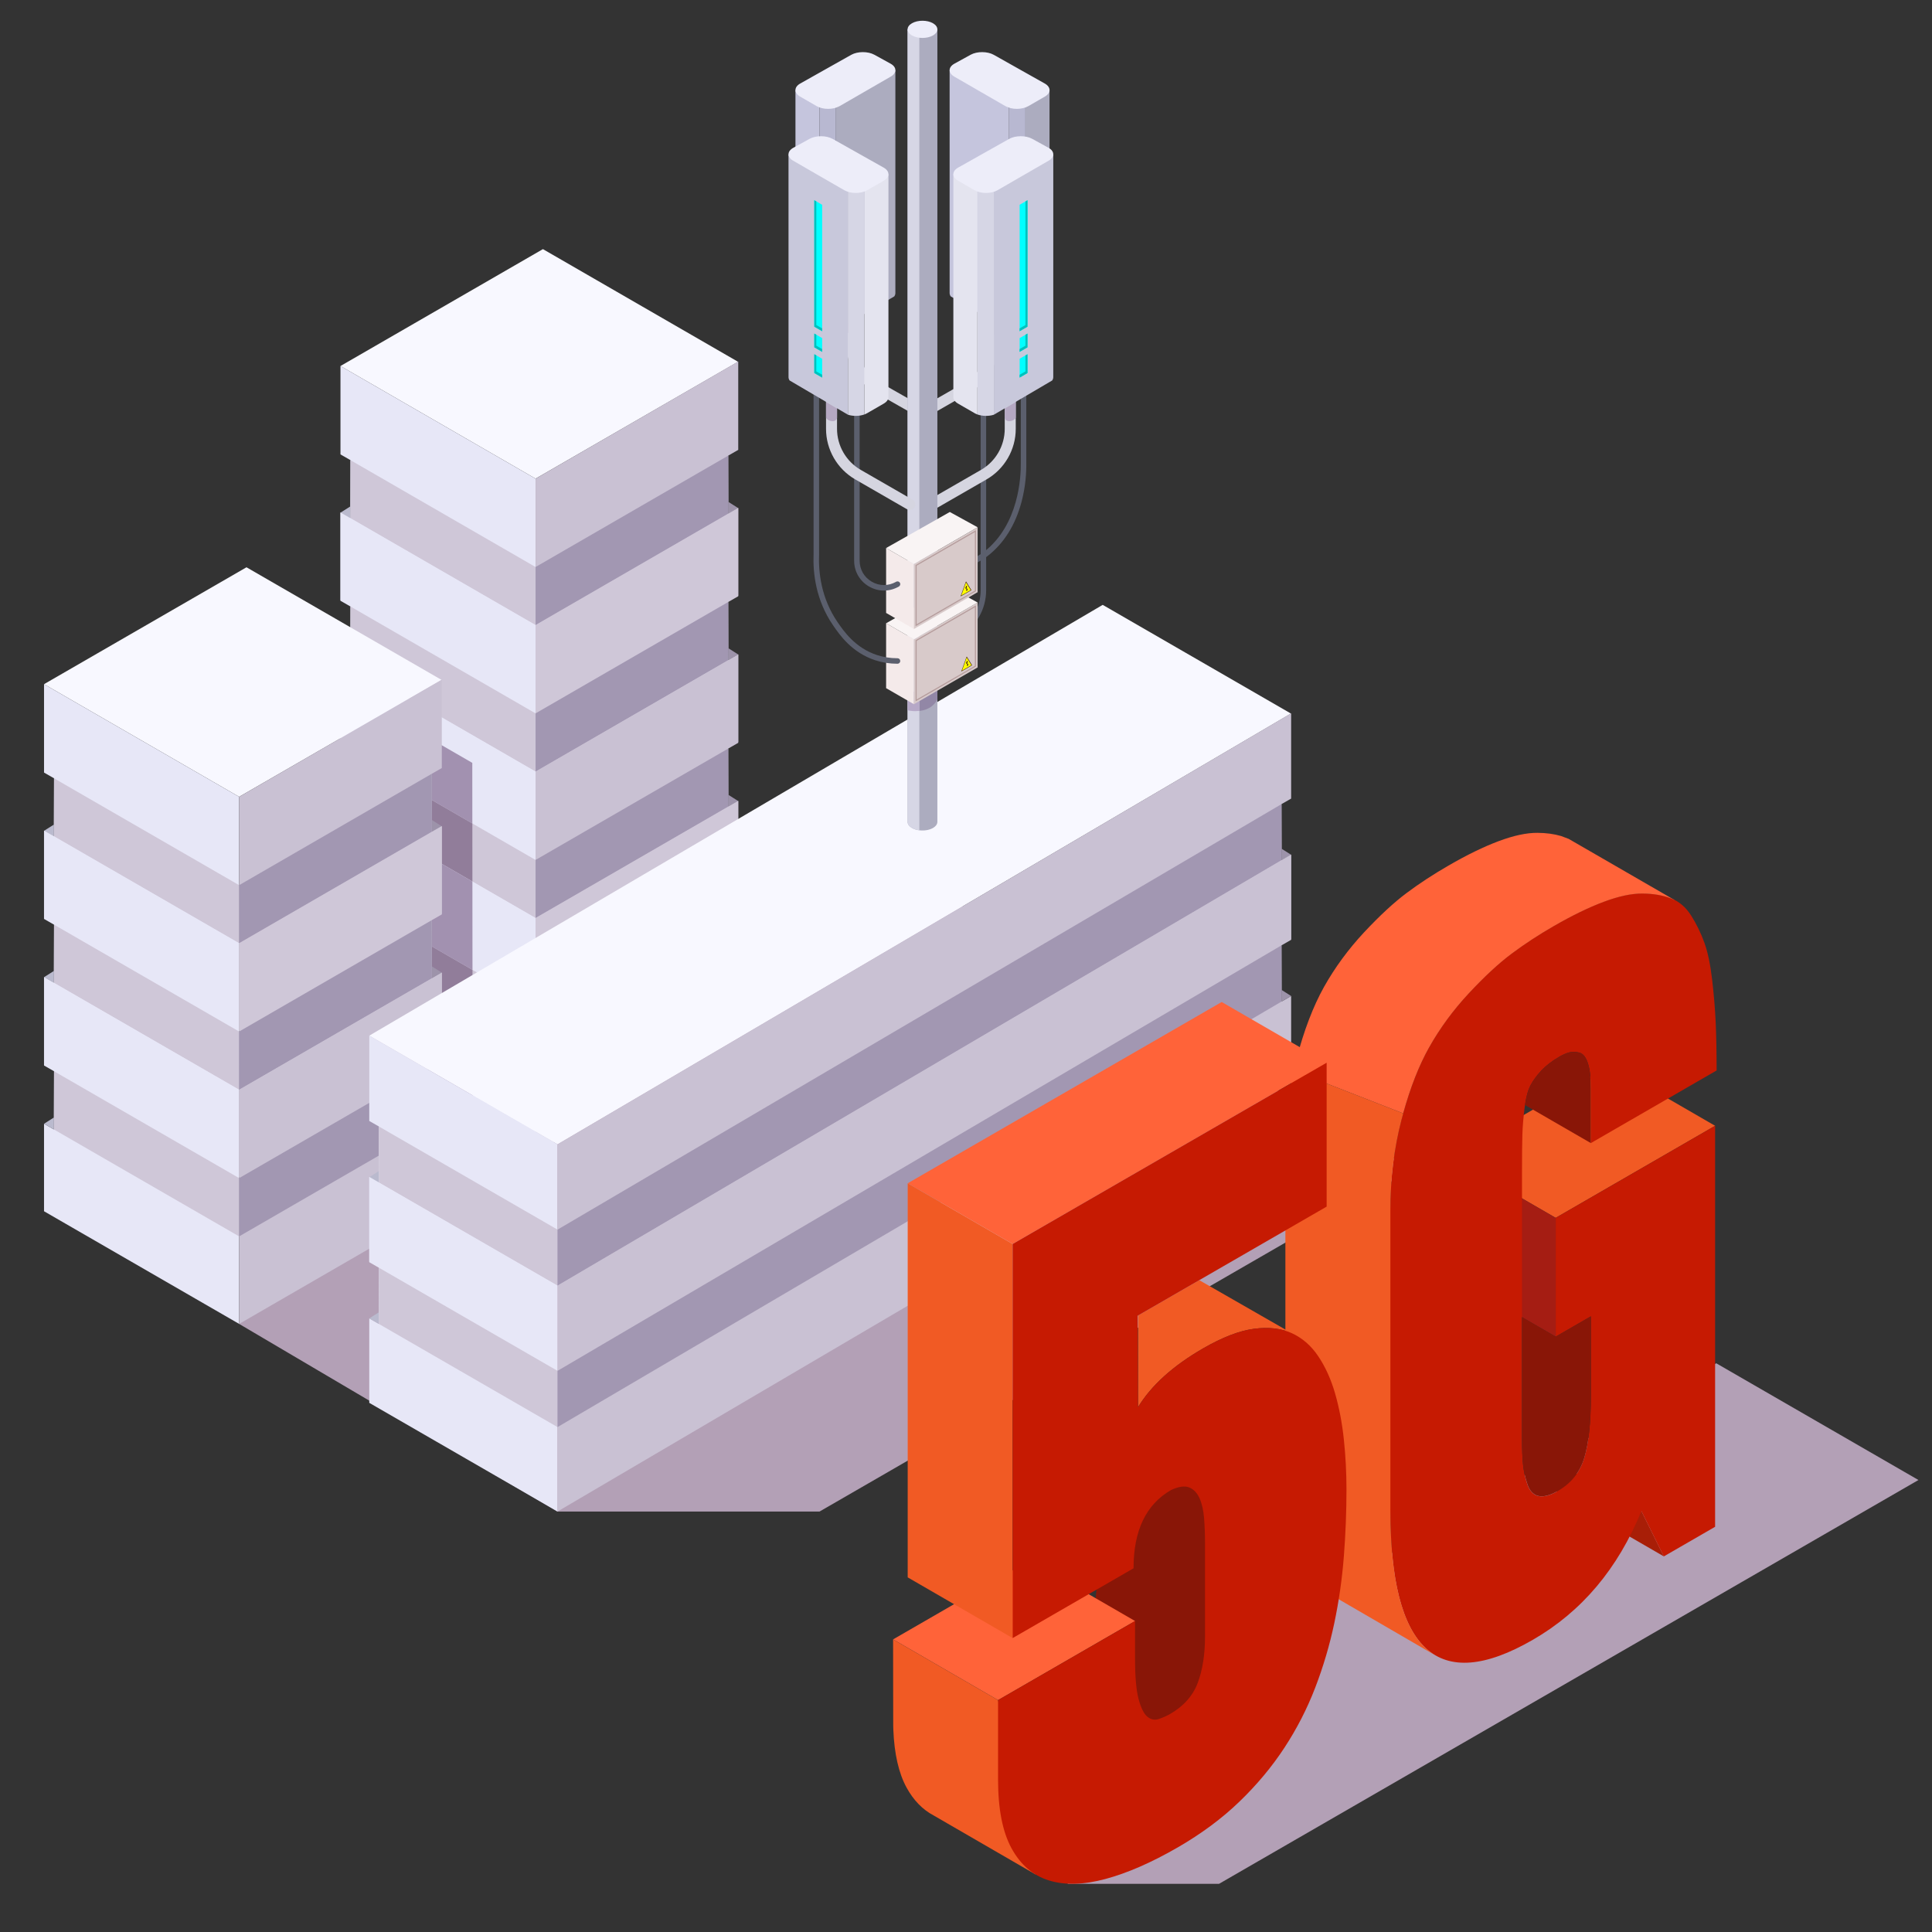<?xml version="1.0" encoding="UTF-8" standalone="no"?>
<!-- Created with Inkscape (http://www.inkscape.org/) -->

<svg
   width="500"
   height="500"
   viewBox="0 0 132.292 132.292"
   version="1.1"
   id="svg1704"
   inkscape:version="1.1.2 (b8e25be8, 2022-02-05)"
   sodipodi:docname="building_5g.svg"
   xmlns:inkscape="http://www.inkscape.org/namespaces/inkscape"
   xmlns:sodipodi="http://sodipodi.sourceforge.net/DTD/sodipodi-0.dtd"
   xmlns="http://www.w3.org/2000/svg"
   xmlns:svg="http://www.w3.org/2000/svg">
  <rect x="0" y="0" width="132.292" height="132.292" fill="#333333" stroke="none"/>
  <sodipodi:namedview
     id="namedview1706"
     pagecolor="#ffffff"
     bordercolor="#666666"
     borderopacity="1.0"
     inkscape:pageshadow="2"
     inkscape:pageopacity="0.0"
     inkscape:pagecheckerboard="0"
     inkscape:document-units="mm"
     showgrid="false"
     fit-margin-top="0"
     fit-margin-left="0"
     fit-margin-right="0"
     fit-margin-bottom="0"
     inkscape:zoom="0.77771465"
     inkscape:cx="487.96818"
     inkscape:cy="377.38777"
     inkscape:window-width="1312"
     inkscape:window-height="1081"
     inkscape:window-x="368"
     inkscape:window-y="26"
     inkscape:window-maximized="0"
     inkscape:current-layer="layer1"
     units="px" />
  <defs
     id="defs1701" />
  <g
     inkscape:label="Layer 1"
     inkscape:groupmode="layer"
     id="layer1"
     transform="translate(-38.322,-44.615)">
    <g
       id="g3269"
       transform="matrix(0.635,0,0,0.635,17.003,17.726)">
      <g
         id="g2094">
        <path
           d="M 121.951,205.337 H 93.675 L 59.36,185.107 70.288,147.217 v 7.217 l 7.834,4.523 v 15.193 l 6.428,3.712 -0.013,-15.201 6.789,3.92 v -25.072 l 44.905,-2.058 49.643,28.982 -63.922,36.904 m -50.601,-59.727 -0.514,-0.297 0.519,-1.8 -0.005,2.096"
           style="fill:#b3a0b6;fill-opacity:1;fill-rule:nonzero;stroke:none;stroke-width:0.353"
           id="path499" />
        <path
           d="M 92.119,69.209 70.288,81.813 91.326,93.96 113.157,81.356 92.119,69.209"
           style="fill:#f8f8ff;fill-opacity:1;fill-rule:nonzero;stroke:none;stroke-width:0.353"
           id="path501" />
        <path
           d="m 70.288,81.813 v 9.533 l 1.078,0.618 -0.016,6.275 -1.063,-0.613 v 9.437 l 21.038,12.148 V 93.96 L 70.288,81.813"
           style="fill:#e7e7f7;fill-opacity:1;fill-rule:nonzero;stroke:none;stroke-width:0.353"
           id="path503" />
        <path
           d="m 70.288,97.626 1.066,-0.674 -0.003,1.288 -1.063,-0.613"
           style="fill:#babace;fill-opacity:1;fill-rule:nonzero;stroke:none;stroke-width:0.353"
           id="path505" />
        <path
           d="m 71.366,91.965 -0.013,4.987 v 1.29 l 19.972,11.531 v -6.284 L 71.366,91.965"
           style="fill:#cfc7d8;fill-opacity:1;fill-rule:nonzero;stroke:none;stroke-width:0.353"
           id="path507" />
        <path
           d="m 113.18,81.324 v 9.533 l -1.078,0.619 0.016,6.275 1.063,-0.613 v 9.437 L 91.326,119.21 V 93.96 L 113.18,81.324"
           style="fill:#c9c1d3;fill-opacity:1;fill-rule:nonzero;stroke:none;stroke-width:0.353"
           id="path509" />
        <path
           d="m 113.18,97.137 -1.066,-0.674 0.003,1.288 1.063,-0.613"
           style="fill:#9d93aa;fill-opacity:1;fill-rule:nonzero;stroke:none;stroke-width:0.353"
           id="path511" />
        <path
           d="m 91.326,103.488 v 6.284 L 112.114,97.753 v -1.29 l -0.013,-4.987 -20.776,12.012"
           style="fill:#a297b2;fill-opacity:1;fill-rule:nonzero;stroke:none;stroke-width:0.353"
           id="path513" />
        <path
           d="m 70.288,97.596 v 9.533 l 1.078,0.618 -0.016,6.275 -1.063,-0.613 v 9.437 l 21.038,12.147 V 109.742 L 70.288,97.596"
           style="fill:#e7e7f7;fill-opacity:1;fill-rule:nonzero;stroke:none;stroke-width:0.353"
           id="path515" />
        <path
           d="m 70.288,113.408 1.066,-0.674 -0.003,1.288 -1.063,-0.613"
           style="fill:#babace;fill-opacity:1;fill-rule:nonzero;stroke:none;stroke-width:0.353"
           id="path517" />
        <path
           d="m 71.366,107.747 -0.013,4.987 v 1.29 l 19.972,11.531 v -6.284 L 71.366,107.747"
           style="fill:#cfc7d8;fill-opacity:1;fill-rule:nonzero;stroke:none;stroke-width:0.353"
           id="path519" />
        <path
           d="m 113.18,97.107 v 9.533 l -1.078,0.618 0.016,6.275 1.063,-0.613 v 9.437 l -21.854,12.636 V 109.742 L 113.18,97.107"
           style="fill:#cfc7d8;fill-opacity:1;fill-rule:nonzero;stroke:none;stroke-width:0.353"
           id="path521" />
        <path
           d="m 113.18,112.92 -1.066,-0.675 0.003,1.288 1.063,-0.613"
           style="fill:#9d93aa;fill-opacity:1;fill-rule:nonzero;stroke:none;stroke-width:0.353"
           id="path523" />
        <path
           d="m 91.326,119.271 v 6.284 l 20.788,-12.02 v -1.29 l -0.013,-4.987 -20.776,12.012"
           style="fill:#a297b2;fill-opacity:1;fill-rule:nonzero;stroke:none;stroke-width:0.353"
           id="path525" />
        <path
           d="m 70.288,113.402 v 9.533 l 1.078,0.618 -0.016,6.275 -1.063,-0.614 v 9.437 l 21.038,12.147 v -25.25 l -21.038,-12.146"
           style="fill:#e7e7f7;fill-opacity:1;fill-rule:nonzero;stroke:none;stroke-width:0.353"
           id="path527" />
        <path
           d="m 70.288,129.214 1.066,-0.674 -0.003,1.288 -1.063,-0.614"
           style="fill:#babace;fill-opacity:1;fill-rule:nonzero;stroke:none;stroke-width:0.353"
           id="path529" />
        <path
           d="m 71.366,123.553 -0.013,4.987 v 1.29 l 19.972,11.531 V 135.077 L 71.366,123.553"
           style="fill:#cfc7d8;fill-opacity:1;fill-rule:nonzero;stroke:none;stroke-width:0.353"
           id="path531" />
        <path
           d="m 113.18,112.913 v 9.533 l -1.078,0.618 0.016,6.275 1.063,-0.613 v 9.437 l -21.854,12.636 v -25.25 l 21.854,-12.635"
           style="fill:#c9c1d3;fill-opacity:1;fill-rule:nonzero;stroke:none;stroke-width:0.353"
           id="path533" />
        <path
           d="m 113.18,128.726 -1.066,-0.674 0.003,1.287 1.063,-0.613"
           style="fill:#9d93aa;fill-opacity:1;fill-rule:nonzero;stroke:none;stroke-width:0.353"
           id="path535" />
        <path
           d="m 91.326,135.077 v 6.284 l 20.788,-12.02 v -1.29 l -0.013,-4.987 -20.776,12.012"
           style="fill:#a297b2;fill-opacity:1;fill-rule:nonzero;stroke:none;stroke-width:0.353"
           id="path537" />
        <path
           d="m 70.288,129.184 v 9.533 l 1.078,0.619 -0.016,6.275 -1.063,-0.613 v 9.437 l 21.038,12.147 V 141.33 L 70.288,129.184"
           style="fill:#e7e7f7;fill-opacity:1;fill-rule:nonzero;stroke:none;stroke-width:0.353"
           id="path539" />
        <path
           d="m 70.288,144.997 1.066,-0.674 -0.003,1.288 -1.063,-0.613"
           style="fill:#babace;fill-opacity:1;fill-rule:nonzero;stroke:none;stroke-width:0.353"
           id="path541" />
        <path
           d="m 71.366,139.336 -0.013,4.987 v 1.29 l 19.972,11.531 v -6.284 L 71.366,139.336"
           style="fill:#cfc7d8;fill-opacity:1;fill-rule:nonzero;stroke:none;stroke-width:0.353"
           id="path543" />
        <path
           d="m 113.18,128.695 v 9.533 l -1.078,0.619 0.016,6.275 1.063,-0.613 v 9.437 l -21.854,12.636 v -25.25 l 21.854,-12.635"
           style="fill:#cfc7d8;fill-opacity:1;fill-rule:nonzero;stroke:none;stroke-width:0.353"
           id="path545" />
        <path
           d="m 113.18,144.508 -1.066,-0.674 0.003,1.288 1.063,-0.613"
           style="fill:#9d93aa;fill-opacity:1;fill-rule:nonzero;stroke:none;stroke-width:0.353"
           id="path547" />
        <path
           d="m 91.326,150.859 v 6.284 l 20.788,-12.019 v -1.29 l -0.013,-4.987 -20.776,12.012"
           style="fill:#a297b2;fill-opacity:1;fill-rule:nonzero;stroke:none;stroke-width:0.353"
           id="path549" />
        <path
           d="m 84.55,177.862 -6.428,-3.712 v -15.193 l 6.415,3.704 0.013,15.201"
           style="fill:#7d6482;fill-opacity:1;fill-rule:nonzero;stroke:none;stroke-width:0.353"
           id="path551" />
        <path
           d="m 84.537,162.661 -6.415,-3.704 v -9.437 l 6.406,3.699 0.009,9.442"
           style="fill:#a291b0;fill-opacity:1;fill-rule:nonzero;stroke:none;stroke-width:0.353"
           id="path553" />
        <path
           d="m 84.508,131.141 -6.387,-3.688 v -6.53 l 6.381,3.684 0.006,6.533"
           style="fill:#a291b0;fill-opacity:1;fill-rule:nonzero;stroke:none;stroke-width:0.353"
           id="path555" />
        <path
           d="m 84.514,137.398 -6.392,-3.691 v -6.254 l 6.387,3.688 0.005,6.257"
           style="fill:#917d9a;fill-opacity:1;fill-rule:nonzero;stroke:none;stroke-width:0.353"
           id="path557" />
        <path
           d="m 84.523,146.932 -6.401,-3.696 v -9.529 l 6.392,3.691 0.009,9.534"
           style="fill:#a291b0;fill-opacity:1;fill-rule:nonzero;stroke:none;stroke-width:0.353"
           id="path559" />
        <path
           d="m 84.528,153.219 -6.406,-3.699 v -6.284 l 6.401,3.696 0.006,6.287"
           style="fill:#917d9a;fill-opacity:1;fill-rule:nonzero;stroke:none;stroke-width:0.353"
           id="path561" />
        <path
           d="M 60.153,103.517 38.322,116.121 59.36,128.267 81.192,115.664 60.153,103.517"
           style="fill:#f8f8ff;fill-opacity:1;fill-rule:nonzero;stroke:none;stroke-width:0.353"
           id="path563" />
        <path
           d="m 38.322,116.121 v 9.533 l 1.078,0.618 -0.016,6.275 -1.063,-0.613 v 9.437 l 21.038,12.148 V 128.267 L 38.322,116.121"
           style="fill:#e7e7f7;fill-opacity:1;fill-rule:nonzero;stroke:none;stroke-width:0.353"
           id="path565" />
        <path
           d="m 38.322,131.934 1.066,-0.674 -0.003,1.288 -1.063,-0.613"
           style="fill:#babace;fill-opacity:1;fill-rule:nonzero;stroke:none;stroke-width:0.353"
           id="path567" />
        <path
           d="m 39.401,126.273 -0.013,4.987 v 1.29 l 19.972,11.531 v -6.284 L 39.401,126.273"
           style="fill:#cfc7d8;fill-opacity:1;fill-rule:nonzero;stroke:none;stroke-width:0.353"
           id="path569" />
        <path
           d="m 81.215,115.632 v 9.533 l -1.079,0.618 0.016,6.275 1.063,-0.613 v 9.437 L 59.36,153.518 V 128.267 L 81.215,115.632"
           style="fill:#c9c1d3;fill-opacity:1;fill-rule:nonzero;stroke:none;stroke-width:0.353"
           id="path571" />
        <path
           d="m 81.215,131.445 -1.066,-0.674 0.003,1.288 1.063,-0.613"
           style="fill:#9d93aa;fill-opacity:1;fill-rule:nonzero;stroke:none;stroke-width:0.353"
           id="path573" />
        <path
           d="m 59.36,137.796 v 6.284 l 20.788,-12.02 v -1.29 l -0.013,-4.987 -20.776,12.013"
           style="fill:#a297b2;fill-opacity:1;fill-rule:nonzero;stroke:none;stroke-width:0.353"
           id="path575" />
        <path
           d="m 38.322,131.904 v 9.533 l 1.078,0.618 -0.016,6.275 -1.063,-0.614 v 9.437 l 21.038,12.147 V 144.05 L 38.322,131.904"
           style="fill:#e7e7f7;fill-opacity:1;fill-rule:nonzero;stroke:none;stroke-width:0.353"
           id="path577" />
        <path
           d="m 38.322,147.716 1.066,-0.674 -0.003,1.288 -1.063,-0.614"
           style="fill:#babace;fill-opacity:1;fill-rule:nonzero;stroke:none;stroke-width:0.353"
           id="path579" />
        <path
           d="m 39.401,142.055 -0.013,4.987 v 1.29 l 19.972,11.531 v -6.284 L 39.401,142.055"
           style="fill:#cfc7d8;fill-opacity:1;fill-rule:nonzero;stroke:none;stroke-width:0.353"
           id="path581" />
        <path
           d="m 81.215,131.415 v 9.533 l -1.079,0.618 0.016,6.275 1.063,-0.613 v 9.437 l -21.855,12.636 v -25.25 l 21.855,-12.635"
           style="fill:#cfc7d8;fill-opacity:1;fill-rule:nonzero;stroke:none;stroke-width:0.353"
           id="path583" />
        <path
           d="m 81.215,147.228 -1.066,-0.674 0.003,1.288 1.063,-0.613"
           style="fill:#9d93aa;fill-opacity:1;fill-rule:nonzero;stroke:none;stroke-width:0.353"
           id="path585" />
        <path
           d="m 59.36,153.579 v 6.284 l 20.788,-12.02 v -1.29 l -0.013,-4.987 -20.776,12.012"
           style="fill:#a297b2;fill-opacity:1;fill-rule:nonzero;stroke:none;stroke-width:0.353"
           id="path587" />
        <path
           d="m 38.322,147.71 v 9.533 l 1.078,0.618 -0.016,6.275 -1.063,-0.614 v 9.437 l 21.038,12.147 V 159.856 L 38.322,147.71"
           style="fill:#e7e7f7;fill-opacity:1;fill-rule:nonzero;stroke:none;stroke-width:0.353"
           id="path589" />
        <path
           d="m 38.322,163.522 1.066,-0.674 -0.003,1.288 -1.063,-0.614"
           style="fill:#babace;fill-opacity:1;fill-rule:nonzero;stroke:none;stroke-width:0.353"
           id="path591" />
        <path
           d="m 39.401,157.861 -0.013,4.987 v 1.29 l 19.972,11.531 v -6.284 L 39.401,157.861"
           style="fill:#cfc7d8;fill-opacity:1;fill-rule:nonzero;stroke:none;stroke-width:0.353"
           id="path593" />
        <path
           d="m 81.215,147.221 v 9.533 l -1.079,0.618 0.016,6.275 1.063,-0.613 v 9.437 l -21.855,12.636 v -25.25 l 21.855,-12.635"
           style="fill:#c9c1d3;fill-opacity:1;fill-rule:nonzero;stroke:none;stroke-width:0.353"
           id="path595" />
        <path
           d="m 81.215,163.034 -1.066,-0.674 0.003,1.287 1.063,-0.613"
           style="fill:#9d93aa;fill-opacity:1;fill-rule:nonzero;stroke:none;stroke-width:0.353"
           id="path597" />
        <path
           d="m 59.36,169.385 v 6.284 l 20.788,-12.019 v -1.29 l -0.013,-4.987 -20.776,12.012"
           style="fill:#a297b2;fill-opacity:1;fill-rule:nonzero;stroke:none;stroke-width:0.353"
           id="path599" />
        <path
           d="m 152.48,107.57 -79.087,46.454 20.301,11.72 79.086,-46.454 -20.3,-11.721"
           style="fill:#f8f8ff;fill-opacity:1;fill-rule:nonzero;stroke:none;stroke-width:0.353"
           id="path601" />
        <path
           d="m 73.393,154.024 v 9.198 l 1.041,0.597 -0.016,6.055 -1.025,-0.592 v 9.106 l 20.301,11.721 V 165.744 L 73.393,154.024"
           style="fill:#e7e7f7;fill-opacity:1;fill-rule:nonzero;stroke:none;stroke-width:0.353"
           id="path603" />
        <path
           d="m 73.393,169.282 1.028,-0.651 -0.003,1.242 -1.025,-0.592"
           style="fill:#babace;fill-opacity:1;fill-rule:nonzero;stroke:none;stroke-width:0.353"
           id="path605" />
        <path
           d="m 74.433,163.819 -0.012,4.812 v 1.245 l 19.272,11.127 v -6.064 L 74.433,163.819"
           style="fill:#cfc7d8;fill-opacity:1;fill-rule:nonzero;stroke:none;stroke-width:0.353"
           id="path607" />
        <path
           d="m 172.802,119.26 v 9.198 l -1.041,0.597 0.015,6.055 1.026,-0.592 v 9.106 l -79.109,46.485 v -24.365 l 79.109,-46.484"
           style="fill:#c9c1d3;fill-opacity:1;fill-rule:nonzero;stroke:none;stroke-width:0.353"
           id="path609" />
        <path
           d="m 172.802,134.518 -1.028,-0.651 0.003,1.242 1.026,-0.592"
           style="fill:#9d93aa;fill-opacity:1;fill-rule:nonzero;stroke:none;stroke-width:0.353"
           id="path611" />
        <path
           d="m 93.693,174.939 v 6.064 L 171.774,135.112 v -1.245 l -0.012,-4.812 -78.068,45.884"
           style="fill:#a297b2;fill-opacity:1;fill-rule:nonzero;stroke:none;stroke-width:0.353"
           id="path613" />
        <path
           d="m 73.393,169.253 v 9.199 l 1.041,0.597 -0.016,6.055 -1.025,-0.592 v 9.107 l 20.301,11.719 V 180.974 L 73.393,169.253"
           style="fill:#e7e7f7;fill-opacity:1;fill-rule:nonzero;stroke:none;stroke-width:0.353"
           id="path615" />
        <path
           d="m 73.393,184.511 1.028,-0.651 -0.003,1.242 -1.025,-0.592"
           style="fill:#babace;fill-opacity:1;fill-rule:nonzero;stroke:none;stroke-width:0.353"
           id="path617" />
        <path
           d="m 74.433,179.048 -0.012,4.812 v 1.245 l 19.272,11.127 v -6.064 L 74.433,179.048"
           style="fill:#cfc7d8;fill-opacity:1;fill-rule:nonzero;stroke:none;stroke-width:0.353"
           id="path619" />
        <path
           d="m 172.802,134.489 v 9.198 l -1.041,0.597 0.015,6.055 1.026,-0.592 v 9.106 l -79.109,46.484 v -24.364 l 79.109,-46.484"
           style="fill:#c9c1d3;fill-opacity:1;fill-rule:nonzero;stroke:none;stroke-width:0.353"
           id="path621" />
        <path
           d="m 172.802,149.747 -1.028,-0.651 0.003,1.242 1.026,-0.592"
           style="fill:#9d93aa;fill-opacity:1;fill-rule:nonzero;stroke:none;stroke-width:0.353"
           id="path623" />
        <path
           d="m 93.693,190.168 v 6.064 L 171.774,150.341 v -1.245 l -0.012,-4.812 -78.068,45.884"
           style="fill:#a297b2;fill-opacity:1;fill-rule:nonzero;stroke:none;stroke-width:0.353"
           id="path625" />
      </g>
      <g
         id="g3070"
         transform="matrix(0.524,0,0,0.524,150.757,-14.086)">
        <path
           d="m -28.287,239.822 c -0.198,0 -0.388,-0.101 -0.49,-0.283 -0.159,-0.271 -0.067,-0.617 0.205,-0.774 l 1.803,-1.041 c 3.048,-1.76 4.942,-5.039 4.942,-8.558 v -55.62 c 0,-0.313 0.25,-0.567 0.564,-0.567 0.314,0 0.568,0.254 0.568,0.567 v 55.62 c 0,3.923 -2.113,7.577 -5.507,9.539 l -1.803,1.041 c -0.088,0.051 -0.187,0.076 -0.282,0.076"
           style="fill:#5b5f6d;fill-opacity:1;fill-rule:nonzero;stroke:none;stroke-width:0.353"
           id="path77" />
        <path
           d="m -49.577,166.458 v 11.557 c 0,4.279 2.3,8.264 6.008,10.4 l 6.904,3.927 c 0.176,0.103 0.37,0.152 0.564,0.152 0.392,0 0.773,-0.204 0.981,-0.568 0.314,-0.543 0.127,-1.235 -0.416,-1.547 l -6.9,-3.927 c -3.009,-1.733 -4.875,-4.966 -4.875,-8.437 v -11.557 c 0,-0.625 -0.508,-1.132 -1.132,-1.132 -0.628,0 -1.132,0.507 -1.132,1.132"
           style="fill:#d5d5e0;fill-opacity:1;fill-rule:nonzero;stroke:none;stroke-width:0.353"
           id="path79" />
        <path
           d="m -48.251,176.429 c -0.494,0 -1.058,-0.236 -1.326,-0.695 v -3.276 h 2.265 v 3.256 c -0.025,0.149 -0.078,0.333 -0.222,0.472 -0.166,0.163 -0.43,0.242 -0.716,0.242"
           style="fill:#b5a8c2;fill-opacity:1;fill-rule:nonzero;stroke:none;stroke-width:0.353"
           id="path81" />
        <path
           d="m -39.375,122.112 v 45.889 c 0,0.231 -0.074,0.462 -0.222,0.682 l -12.005,7.049 v -45.873 l 12.227,-7.746"
           style="fill:#acacbf;fill-opacity:1;fill-rule:nonzero;stroke:none;stroke-width:0.353"
           id="path83" />
        <path
           d="m -51.602,129.191 v 46.542 c -1.048,0.333 -2.349,0.316 -3.373,-0.051 v -46.491 h 3.373"
           style="fill:#b8b8d1;fill-opacity:1;fill-rule:nonzero;stroke:none;stroke-width:0.353"
           id="path85" />
        <path
           d="m -54.975,129.191 v 46.491 c -0.208,-0.076 -0.409,-0.167 -0.593,-0.272 l -3.401,-1.965 c -0.646,-0.373 -0.967,-0.86 -0.967,-1.345 v -45.909 l 4.96,3.001"
           style="fill:#c5c5dd;fill-opacity:1;fill-rule:nonzero;stroke:none;stroke-width:0.353"
           id="path87" />
        <path
           d="m -48.462,118.975 c 1.302,-0.733 3.44,-0.743 4.752,-0.023 l 3.344,1.841 c 1.312,0.72 1.323,1.922 0.028,2.669 l -10.52,6.074 c -1.295,0.748 -3.411,0.748 -4.71,3.5e-4 l -3.401,-1.965 c -1.295,-0.748 -1.291,-1.959 0.014,-2.692 l 10.492,-5.904"
           style="fill:#ededf9;fill-opacity:1;fill-rule:nonzero;stroke:none;stroke-width:0.353"
           id="path89" />
        <path
           d="m -18.007,166.458 v 11.557 c 0,4.279 -2.3,8.264 -6.011,10.4 l -6.664,3.82 c -0.176,0.103 -0.374,0.152 -0.564,0.152 -0.392,0 -0.773,-0.204 -0.984,-0.567 -0.31,-0.543 -0.123,-1.235 0.416,-1.547 l 6.668,-3.82 c 3.006,-1.733 4.875,-4.966 4.875,-8.437 v -11.557 c 0,-0.625 0.508,-1.132 1.132,-1.132 0.628,0 1.132,0.507 1.132,1.132"
           style="fill:#d5d5e0;fill-opacity:1;fill-rule:nonzero;stroke:none;stroke-width:0.353"
           id="path91" />
        <path
           d="m -19.333,176.429 c -0.289,0 -0.55,-0.08 -0.716,-0.242 -0.145,-0.139 -0.198,-0.324 -0.222,-0.472 v -3.256 h 2.265 v 3.276 c -0.272,0.459 -0.836,0.695 -1.326,0.695"
           style="fill:#b5a8c2;fill-opacity:1;fill-rule:nonzero;stroke:none;stroke-width:0.353"
           id="path93" />
        <path
           d="m -28.213,122.112 0.004,45.889 c 0,0.231 0.074,0.462 0.222,0.682 l 12.005,7.049 v -45.873 l -12.231,-7.746"
           style="fill:#c5c5dd;fill-opacity:1;fill-rule:nonzero;stroke:none;stroke-width:0.353"
           id="path95" />
        <path
           d="m -15.982,129.191 v 46.542 c 1.048,0.333 2.349,0.316 3.373,-0.051 v -46.491 h -3.373"
           style="fill:#b8b8d1;fill-opacity:1;fill-rule:nonzero;stroke:none;stroke-width:0.353"
           id="path97" />
        <path
           d="m -12.61,129.191 v 46.491 c 0.208,-0.076 0.409,-0.167 0.589,-0.272 l 3.404,-1.965 c 0.646,-0.373 0.967,-0.86 0.967,-1.345 v -45.909 l -4.96,3.001"
           style="fill:#acacbf;fill-opacity:1;fill-rule:nonzero;stroke:none;stroke-width:0.353"
           id="path99" />
        <path
           d="m -19.122,118.975 c -1.302,-0.733 -3.44,-0.743 -4.752,-0.023 l -3.348,1.841 c -1.309,0.72 -1.319,1.922 -0.025,2.669 l 10.52,6.074 c 1.295,0.748 3.411,0.748 4.706,3.5e-4 l 3.404,-1.965 c 1.295,-0.748 1.288,-1.959 -0.014,-2.692 l -10.492,-5.904"
           style="fill:#ededf9;fill-opacity:1;fill-rule:nonzero;stroke:none;stroke-width:0.353"
           id="path101" />
        <path
           d="m -26.728,225.61 c -0.198,0 -0.388,-0.103 -0.494,-0.285 -0.155,-0.271 -0.06,-0.617 0.212,-0.773 0.109,-0.062 0.356,-0.189 0.734,-0.38 1.316,-0.671 4.053,-2.066 5.193,-2.955 7.13,-5.568 7.556,-15.384 7.518,-18.259 v -15.293 c 0,-0.313 0.254,-0.566 0.568,-0.566 0.31,0 0.564,0.254 0.564,0.566 v 15.285 c 0.028,1.874 -0.123,4.798 -0.984,8.038 -1.27,4.759 -3.612,8.501 -6.971,11.122 -1.224,0.956 -4.029,2.384 -5.376,3.071 -0.335,0.17 -0.6,0.305 -0.684,0.354 -0.088,0.051 -0.183,0.075 -0.279,0.075"
           style="fill:#5b5f6d;fill-opacity:1;fill-rule:nonzero;stroke:none;stroke-width:0.353"
           id="path103" />
        <path
           d="m -14.603,184.391 v 11.557 c 0,4.279 -2.304,8.264 -6.011,10.4 l -10.664,6.143 c -0.176,0.103 -0.374,0.152 -0.564,0.152 -0.392,0 -0.773,-0.204 -0.984,-0.568 -0.31,-0.543 -0.123,-1.234 0.416,-1.547 l 10.664,-6.143 c 3.009,-1.733 4.875,-4.966 4.875,-8.437 v -11.557 c 0,-0.625 0.508,-1.132 1.132,-1.132 0.628,0 1.136,0.507 1.136,1.132"
           style="fill:#d5d5e0;fill-opacity:1;fill-rule:nonzero;stroke:none;stroke-width:0.353"
           id="path105" />
        <path
           d="m -15.933,194.363 c -0.286,0 -0.55,-0.08 -0.716,-0.242 -0.141,-0.139 -0.198,-0.324 -0.222,-0.472 v -1.927 l 2.268,-1.33 v 3.276 c -0.272,0.459 -0.836,0.695 -1.33,0.695"
           style="fill:#b5a8c2;fill-opacity:1;fill-rule:nonzero;stroke:none;stroke-width:0.353"
           id="path107" />
        <path
           d="m -6.88,139.418 -0.004,45.889 c 0,0.231 -0.074,0.462 -0.222,0.682 l -12.005,7.048 v -45.873 l 12.231,-7.746"
           style="fill:#c8c8db;fill-opacity:1;fill-rule:nonzero;stroke:none;stroke-width:0.353"
           id="path109" />
        <path
           d="m -19.111,146.497 v 46.542 c -1.048,0.333 -2.349,0.316 -3.373,-0.051 v -46.49 h 3.373"
           style="fill:#d6d6e5;fill-opacity:1;fill-rule:nonzero;stroke:none;stroke-width:0.353"
           id="path111" />
        <path
           d="m -22.484,146.497 v 46.49 c -0.208,-0.076 -0.409,-0.167 -0.589,-0.272 l -3.404,-1.965 c -0.646,-0.373 -0.967,-0.86 -0.967,-1.346 v -45.909 l 4.96,3.002"
           style="fill:#e4e4ef;fill-opacity:1;fill-rule:nonzero;stroke:none;stroke-width:0.353"
           id="path113" />
        <path
           d="m -15.971,136.281 c 1.302,-0.733 3.44,-0.744 4.752,-0.023 l 3.348,1.841 c 1.309,0.721 1.319,1.922 0.028,2.669 l -10.523,6.074 c -1.295,0.748 -3.411,0.748 -4.706,0 l -3.404,-1.965 c -1.295,-0.747 -1.288,-1.959 0.014,-2.692 l 10.492,-5.904"
           style="fill:#ededf9;fill-opacity:1;fill-rule:nonzero;stroke:none;stroke-width:0.353"
           id="path115" />
        <path
           d="m -13.805,185.394 1.619,-0.935 v -3.877 l -1.619,0.935 z m 0,-35.562 v 26.022 l 1.619,-0.935 v -26.022 z m 0,30.269 1.619,-0.934 v -2.832 l -1.619,0.935 v 2.832"
           style="fill:#00ffff;fill-opacity:1;fill-rule:nonzero;stroke:none;stroke-width:0.353"
           id="path117" />
        <path
           d="m -12.606,178.828 -1.203,0.695 v 0.58 l 1.619,-0.935 v -2.832 l -0.416,0.24 z m 0,-29.689 v 25.442 l -1.203,0.695 v 0.579 l 1.619,-0.935 v -26.022 z m 0,34.983 -1.203,0.695 v 0.58 l 1.619,-0.935 v -3.877 l -0.416,0.24 v 3.298"
           style="fill:#00c1bc;fill-opacity:1;fill-rule:nonzero;stroke:none;stroke-width:0.353"
           id="path119" />
        <path
           d="m -30.732,113.731 v 163.139 h -0.004 c -0.018,0.44 -0.318,0.874 -0.896,1.209 -0.766,0.442 -1.831,0.6 -2.815,0.477 -0.557,-0.068 -1.087,-0.228 -1.517,-0.477 -0.582,-0.334 -0.878,-0.769 -0.896,-1.209 h -0.004 V 113.731 h 6.131"
           style="fill:#acacbf;fill-opacity:1;fill-rule:nonzero;stroke:none;stroke-width:0.353"
           id="path121" />
        <path
           d="m -34.446,113.731 v 164.824 c -0.557,-0.068 -1.087,-0.228 -1.517,-0.477 -0.582,-0.334 -0.878,-0.769 -0.896,-1.209 h -0.004 V 113.731 h 2.417"
           style="fill:#d6d6e5;fill-opacity:1;fill-rule:nonzero;stroke:none;stroke-width:0.353"
           id="path123" />
        <path
           d="m -31.631,112.479 c -1.196,-0.691 -3.136,-0.691 -4.332,0 -1.199,0.691 -1.199,1.811 0,2.502 1.196,0.691 3.136,0.691 4.332,0 1.196,-0.691 1.196,-1.811 0,-2.502"
           style="fill:#ededf9;fill-opacity:1;fill-rule:nonzero;stroke:none;stroke-width:0.353"
           id="path125" />
        <path
           d="m -34.446,253.996 v -4.349 l 3.715,-1.233 v 3.223 c -0.25,0.476 -0.54,0.828 -0.808,1.089 -0.854,0.833 -1.937,1.165 -2.907,1.271"
           style="fill:#9287a6;fill-opacity:1;fill-rule:nonzero;stroke:none;stroke-width:0.353"
           id="path127" />
        <path
           d="m -35.226,254.038 c -0.811,0 -1.446,-0.127 -1.637,-0.168 0,-1.14 0,-2.28 0,-3.42 l 2.417,-0.803 v 4.349 c -0.272,0.03 -0.533,0.042 -0.78,0.042"
           style="fill:#b6a8c7;fill-opacity:1;fill-rule:nonzero;stroke:none;stroke-width:0.353"
           id="path129" />
        <path
           d="m -41.283,235.95 v 13.358 l 5.726,3.306 v -13.358 l -5.726,-3.306"
           style="fill:#f4eaea;fill-opacity:1;fill-rule:nonzero;stroke:none;stroke-width:0.353"
           id="path131" />
        <path
           d="m -35.558,239.256 v 13.358 l 13.109,-7.574 v -13.358 l -13.109,7.574"
           style="fill:#d8caca;fill-opacity:1;fill-rule:nonzero;stroke:none;stroke-width:0.353"
           id="path133" />
        <path
           d="m -28.174,228.534 5.726,3.149 -13.113,7.574 -5.722,-3.306 13.109,-7.416"
           style="fill:#f9f4f4;fill-opacity:1;fill-rule:nonzero;stroke:none;stroke-width:0.353"
           id="path135" />
        <path
           d="m -34.993,239.583 v 12.05 l 11.98,-6.92 v -12.049 z m -0.226,12.442 v -12.573 l 12.432,-7.181 v 12.573 l -12.432,7.181"
           style="fill:#b59c9c;fill-opacity:1;fill-rule:nonzero;stroke:none;stroke-width:0.353"
           id="path137" />
        <path
           d="m -24.696,242.88 1.048,1.707 -2.095,1.21 1.048,-2.916"
           style="fill:#ffff00;fill-opacity:1;fill-rule:nonzero;stroke:none;stroke-width:0.353"
           id="path139" />
        <path
           d="m -25.673,245.708 0.977,-2.722 0.977,1.593 z m -0.106,0.135 0.035,0.004 2.095,-1.21 0.035,-0.044 v -0.049 l -1.048,-1.707 c -0.014,-0.024 -0.06,0.004 -0.074,0.043 l -1.048,2.916 0.004,0.047"
           style="fill:#381616;fill-opacity:1;fill-rule:nonzero;stroke:none;stroke-width:0.353"
           id="path141" />
        <path
           d="m -24.452,244.284 c -0.042,-0.016 -0.088,-0.031 -0.134,-0.048 l -0.046,-0.017 0.014,-0.034 c 0.021,-0.05 0.042,-0.1 0.06,-0.149 0.021,-0.05 0.042,-0.1 0.064,-0.15 l 0.025,-0.049 0.004,-0.017 -0.046,-0.075 c -0.039,-0.021 -0.106,-0.044 -0.134,-0.019 l -0.039,0.076 c -0.021,0.05 -0.042,0.1 -0.064,0.15 -0.021,0.05 -0.042,0.1 -0.06,0.15 l -0.032,0.078 0.018,0.04 c 0.056,0.049 0.123,0.065 0.176,0.085 l 0.074,0.026 c -0.011,0.043 -0.028,0.084 -0.039,0.125 -0.018,0.062 -0.039,0.124 -0.053,0.19 -0.011,0.056 0.183,0.133 0.194,0.076 0.014,-0.066 0.035,-0.127 0.053,-0.19 0.014,-0.055 0.039,-0.109 0.046,-0.171 0.007,-0.041 -0.056,-0.07 -0.081,-0.078"
           style="fill:#381616;fill-opacity:1;fill-rule:nonzero;stroke:none;stroke-width:0.353"
           id="path143" />
        <path
           d="m -41.283,220.471 v 13.357 l 5.726,3.306 v -13.358 l -5.726,-3.306"
           style="fill:#f4eaea;fill-opacity:1;fill-rule:nonzero;stroke:none;stroke-width:0.353"
           id="path145" />
        <path
           d="m -28.174,213.054 5.726,3.148 -13.113,7.574 -5.722,-3.306 13.109,-7.416"
           style="fill:#f9f4f4;fill-opacity:1;fill-rule:nonzero;stroke:none;stroke-width:0.353"
           id="path147" />
        <path
           d="m -35.558,223.776 v 13.358 l 13.109,-7.574 v -13.358 l -13.109,7.574"
           style="fill:#d8caca;fill-opacity:1;fill-rule:nonzero;stroke:none;stroke-width:0.353"
           id="path149" />
        <path
           d="m -34.993,224.103 v 12.05 l 11.98,-6.92 v -12.049 z m -0.226,12.442 v -12.573 l 12.432,-7.181 v 12.573 l -12.432,7.181"
           style="fill:#b59c9c;fill-opacity:1;fill-rule:nonzero;stroke:none;stroke-width:0.353"
           id="path151" />
        <path
           d="m -24.84,227.43 1.048,1.706 -2.095,1.21 1.048,-2.916"
           style="fill:#ffff00;fill-opacity:1;fill-rule:nonzero;stroke:none;stroke-width:0.353"
           id="path153" />
        <path
           d="m -25.818,230.257 0.977,-2.722 0.977,1.593 z m -0.106,0.135 0.035,0.004 2.095,-1.21 0.035,-0.044 v -0.049 l -1.044,-1.707 c -0.018,-0.024 -0.064,0.004 -0.078,0.043 l -1.048,2.916 0.004,0.047"
           style="fill:#381616;fill-opacity:1;fill-rule:nonzero;stroke:none;stroke-width:0.353"
           id="path155" />
        <path
           d="m -24.593,228.834 c -0.046,-0.017 -0.092,-0.032 -0.138,-0.048 l -0.046,-0.017 0.014,-0.034 c 0.021,-0.05 0.042,-0.099 0.064,-0.149 0.021,-0.05 0.039,-0.1 0.064,-0.149 l 0.021,-0.05 0.007,-0.017 -0.049,-0.075 c -0.039,-0.021 -0.106,-0.044 -0.131,-0.019 l -0.042,0.076 c -0.021,0.05 -0.042,0.1 -0.064,0.15 -0.021,0.05 -0.042,0.1 -0.06,0.15 l -0.032,0.079 0.018,0.04 c 0.056,0.049 0.123,0.065 0.176,0.085 l 0.074,0.025 c -0.011,0.043 -0.028,0.084 -0.039,0.125 -0.018,0.063 -0.039,0.124 -0.053,0.19 -0.011,0.056 0.183,0.133 0.194,0.077 0.014,-0.066 0.035,-0.127 0.053,-0.19 0.018,-0.055 0.039,-0.109 0.049,-0.171 0.004,-0.04 -0.06,-0.07 -0.081,-0.078"
           style="fill:#381616;fill-opacity:1;fill-rule:nonzero;stroke:none;stroke-width:0.353"
           id="path157" />
        <path
           d="m -38.966,244.282 c -1.584,0 -3.129,-0.246 -4.593,-0.73 -4.805,-1.591 -7.303,-5.229 -8.643,-7.183 -3.574,-5.208 -4.152,-10.796 -4.008,-14.571 v -34.132 c 0,-0.313 0.254,-0.566 0.568,-0.566 0.314,0 0.568,0.254 0.568,0.566 v 34.144 l -0.004,0.022 c -0.138,3.604 0.409,8.94 3.81,13.898 1.266,1.844 3.623,5.278 8.065,6.748 1.348,0.447 2.773,0.673 4.237,0.673 h 0.032 c 0.31,0 0.564,0.253 0.564,0.565 0,0.313 -0.25,0.567 -0.564,0.568 h -0.032"
           style="fill:#5b5f6d;fill-opacity:1;fill-rule:nonzero;stroke:none;stroke-width:0.353"
           id="path159" />
        <path
           d="m -41.724,229.223 c -1.051,0 -2.106,-0.278 -3.069,-0.833 -1.923,-1.11 -3.069,-3.098 -3.069,-5.319 v -51.699 c 0,-0.313 0.25,-0.566 0.564,-0.566 0.314,0 0.568,0.254 0.568,0.566 v 51.699 c 0,1.811 0.935,3.433 2.505,4.338 1.566,0.906 3.44,0.906 5.006,0 0.272,-0.156 0.617,-0.064 0.776,0.207 0.155,0.271 0.064,0.617 -0.208,0.774 -0.96,0.555 -2.014,0.833 -3.073,0.833"
           style="fill:#5b5f6d;fill-opacity:1;fill-rule:nonzero;stroke:none;stroke-width:0.353"
           id="path161" />
        <path
           d="m -53.645,184.391 v 11.557 c 0,4.279 2.304,8.264 6.011,10.4 l 10.664,6.143 c 0.176,0.103 0.37,0.152 0.564,0.152 0.392,0 0.773,-0.204 0.981,-0.568 0.314,-0.543 0.127,-1.234 -0.413,-1.547 l -10.664,-6.143 c -3.009,-1.733 -4.879,-4.966 -4.879,-8.437 v -11.557 c 0,-0.625 -0.504,-1.132 -1.132,-1.132 -0.624,0 -1.132,0.507 -1.132,1.132"
           style="fill:#d5d5e0;fill-opacity:1;fill-rule:nonzero;stroke:none;stroke-width:0.353"
           id="path163" />
        <path
           d="m -52.315,194.363 c -0.494,0 -1.058,-0.236 -1.33,-0.695 v -3.276 l 2.265,1.33 v 1.927 c -0.021,0.148 -0.078,0.333 -0.219,0.472 -0.166,0.163 -0.43,0.242 -0.716,0.242"
           style="fill:#b5a8c2;fill-opacity:1;fill-rule:nonzero;stroke:none;stroke-width:0.353"
           id="path165" />
        <path
           d="m -61.367,139.418 0.004,45.889 c 0,0.231 0.074,0.462 0.222,0.682 l 12.005,7.048 v -45.873 l -12.231,-7.746"
           style="fill:#c8c8db;fill-opacity:1;fill-rule:nonzero;stroke:none;stroke-width:0.353"
           id="path167" />
        <path
           d="m -49.136,146.497 v 46.542 c 1.048,0.333 2.346,0.316 3.369,-0.051 v -46.49 h -3.369"
           style="fill:#d6d6e5;fill-opacity:1;fill-rule:nonzero;stroke:none;stroke-width:0.353"
           id="path169" />
        <path
           d="m -45.767,146.497 v 46.49 c 0.212,-0.076 0.413,-0.167 0.593,-0.272 l 3.404,-1.965 c 0.646,-0.373 0.967,-0.86 0.967,-1.346 v -45.909 l -4.964,3.002"
           style="fill:#e4e4ef;fill-opacity:1;fill-rule:nonzero;stroke:none;stroke-width:0.353"
           id="path171" />
        <path
           d="m -52.276,136.281 c -1.302,-0.733 -3.44,-0.744 -4.752,-0.023 l -3.348,1.841 c -1.309,0.721 -1.323,1.922 -0.028,2.669 l 10.523,6.074 c 1.295,0.748 3.411,0.748 4.706,0 l 3.404,-1.965 c 1.295,-0.747 1.288,-1.959 -0.014,-2.692 l -10.492,-5.904"
           style="fill:#ededf9;fill-opacity:1;fill-rule:nonzero;stroke:none;stroke-width:0.353"
           id="path173" />
        <path
           d="m -54.442,181.517 -1.619,-0.935 v 3.877 l 1.619,0.935 z m -1.619,-32.62 v 26.022 l 1.619,0.935 v -26.022 z m 1.619,28.372 -1.619,-0.935 v 2.832 l 1.619,0.934 v -2.832"
           style="fill:#00ffff;fill-opacity:1;fill-rule:nonzero;stroke:none;stroke-width:0.353"
           id="path175" />
        <path
           d="m -55.645,176.576 -0.413,-0.24 v 2.832 l 1.616,0.935 v -0.58 l -1.203,-0.695 z m -0.413,-27.678 v 26.022 l 1.616,0.935 v -0.579 l -1.203,-0.695 v -25.442 z m 0.413,31.925 -0.413,-0.24 v 3.877 l 1.616,0.935 v -0.58 l -1.203,-0.695 v -3.298"
           style="fill:#00c1bc;fill-opacity:1;fill-rule:nonzero;stroke:none;stroke-width:0.353"
           id="path177" />
      </g>
    </g>
    <g
       id="g3384"
       transform="matrix(0.64,0,0,0.64,86.462,-22.19)">
      <path
         d="m 53.924,266.796 c -0.073,-0.872 -0.243,-1.622 -0.507,-2.23 -0.291,-0.655 -0.719,-1.103 -1.272,-1.332 -0.574,-0.237 -1.301,-0.145 -2.249,0.294 -2.721,1.576 -4.121,4.421 -4.162,8.457 l -3.617,2.089 -0.009,0.173 c -0.025,0.439 -0.068,0.854 -0.132,1.269 l -0.033,0.216 3.95,2.284 v 3.775 c 0,1.991 0.133,3.494 0.395,4.463 0.27,1.024 0.613,1.695 1.047,2.049 0.312,0.258 0.654,0.388 1.011,0.388 0.169,0 0.34,-0.029 0.512,-0.087 0.474,-0.158 0.906,-0.35 1.282,-0.57 1.499,-0.866 2.535,-2.038 3.079,-3.482 0.532,-1.396 0.802,-3.111 0.802,-5.098 v -9.986 c 0,-0.93 -0.032,-1.828 -0.097,-2.673"
         style="fill:#891607;fill-opacity:1;fill-rule:nonzero;stroke:none;stroke-width:0.353"
         id="path27" />
      <path
         d="M 55.211,305.933 H 39.001 l 29.272,-32.228 40.131,-23.464 21.634,12.49 -74.827,43.202"
         style="fill:#b3a0b6;fill-opacity:1;fill-rule:nonzero;stroke:none;stroke-width:0.353"
         id="path29" />
      <path
         d="m 79.994,228.187 11.231,6.493 17.057,-9.848 -11.231,-6.496 -17.058,9.852"
         style="fill:#f15a24;fill-opacity:1;fill-rule:nonzero;stroke:none;stroke-width:0.353"
         id="path31" />
      <path
         d="m 79.994,240.896 11.231,6.499 v -12.714 l -11.231,-6.493 v 12.708"
         style="fill:#a51d13;fill-opacity:1;fill-rule:nonzero;stroke:none;stroke-width:0.353"
         id="path33" />
      <path
         d="m 89.167,259.555 2.402,4.855 11.229,6.493 -2.403,-4.854 -11.228,-6.494"
         style="fill:#a81e07;fill-opacity:1;fill-rule:nonzero;stroke:none;stroke-width:0.353"
         id="path35" />
      <path
         d="m 91.225,247.394 3.764,-2.173 v 8.507 c 0,2.866 -0.234,5.075 -0.701,6.623 -0.467,1.549 -1.408,2.732 -2.823,3.548 -0.855,0.494 -1.555,0.675 -2.102,0.543 -0.548,-0.13 -0.941,-0.558 -1.181,-1.283 -0.24,-0.724 -0.394,-1.437 -0.46,-2.138 -0.067,-0.701 -0.1,-1.59 -0.1,-2.67 v -28.479 c 0,-1.85 0.013,-3.213 0.04,-4.092 0.026,-0.878 0.107,-1.842 0.24,-2.89 0.133,-1.048 0.34,-1.838 0.621,-2.369 0.28,-0.532 0.667,-1.063 1.161,-1.595 0.494,-0.531 1.141,-1.028 1.942,-1.491 0.4,-0.231 0.761,-0.385 1.081,-0.463 0.321,-0.077 0.674,-0.065 1.061,0.035 0.387,0.1 0.687,0.474 0.901,1.121 0.213,0.648 0.32,1.557 0.32,2.728 v 5.826 l 13.454,-7.768 c 0,-2.003 -0.034,-3.725 -0.1,-5.166 -0.067,-1.441 -0.194,-2.963 -0.38,-4.566 -0.188,-1.602 -0.461,-2.908 -0.821,-3.918 -0.361,-1.009 -0.828,-1.973 -1.402,-2.89 -0.575,-0.917 -1.301,-1.545 -2.182,-1.884 -0.881,-0.339 -1.901,-0.513 -3.063,-0.52 -1.161,-0.007 -2.542,0.289 -4.144,0.89 -1.601,0.601 -3.39,1.472 -5.365,2.612 -1.602,0.925 -3.09,1.9 -4.465,2.925 -1.375,1.025 -2.903,2.439 -4.584,4.242 -1.682,1.803 -3.103,3.741 -4.265,5.814 -1.161,2.073 -2.142,4.635 -2.943,7.686 -0.801,3.052 -1.202,6.319 -1.202,9.802 v 31.901 c 0,15.196 5.085,19.857 15.256,13.985 5.232,-3.02 9.102,-7.613 11.611,-13.777 l 2.403,4.854 5.485,-3.167 v -42.904 l -17.057,9.848 v 12.714"
         style="fill:#c61a02;fill-opacity:1;fill-rule:nonzero;stroke:none;stroke-width:0.353"
         id="path37" />
      <path
         d="m 77.672,216.467 c 1.162,-2.073 2.583,-4.011 4.265,-5.814 1.681,-1.803 3.209,-3.217 4.584,-4.242 1.374,-1.025 2.863,-2 4.464,-2.925 1.975,-1.14 3.764,-2.012 5.365,-2.612 1.602,-0.601 2.983,-0.897 4.144,-0.89 1.162,0.008 2.182,0.181 3.063,0.52 0.126,0.048 0.242,0.116 0.361,0.176 l 0.013,-0.01 -10.781,-6.226 -0.557,-0.32 h -0.006 l -0.788,-0.295 c -0.756,-0.224 -1.595,-0.333 -2.536,-0.34 -1.159,-0.006 -2.536,0.289 -4.144,0.89 -1.601,0.602 -3.388,1.467 -5.362,2.613 -1.601,0.923 -3.094,1.896 -4.464,2.921 -1.377,1.025 -2.902,2.441 -4.586,4.24 -1.679,1.806 -3.1,3.741 -4.266,5.816 -1.159,2.075 -2.14,4.637 -2.94,7.686 -0.109,0.423 -0.211,0.846 -0.308,1.275 l 11.715,4.573 c 0.767,-2.766 1.687,-5.116 2.764,-7.039"
         style="fill:#ff6339;fill-opacity:1;fill-rule:nonzero;stroke:none;stroke-width:0.353"
         id="path39" />
      <path
         d="m 94.985,220.855 c 0,-1.172 -0.103,-2.082 -0.32,-2.729 -0.211,-0.647 -0.512,-1.019 -0.897,-1.121 -0.391,-0.096 -0.743,-0.109 -1.063,-0.032 -0.32,0.076 -0.679,0.23 -1.082,0.461 -0.801,0.461 -1.448,0.961 -1.941,1.492 -0.493,0.532 -0.884,1.063 -1.159,1.595 -0.256,0.48 -0.448,1.179 -0.583,2.088 l 7.046,4.074 v -5.829"
         style="fill:#891607;fill-opacity:1;fill-rule:nonzero;stroke:none;stroke-width:0.353"
         id="path41" />
      <path
         d="m 91.232,247.384 v 0.006 l -3.606,-2.088 v 13.041 c 0,1.076 0.032,1.966 0.102,2.671 0.064,0.699 0.218,1.409 0.461,2.133 0.237,0.73 0.634,1.153 1.179,1.287 0.544,0.128 1.249,-0.051 2.101,-0.544 1.416,-0.82 2.357,-1.998 2.825,-3.549 0.467,-1.55 0.698,-3.76 0.698,-6.623 v -8.507 l -3.76,2.171"
         style="fill:#891607;fill-opacity:1;fill-rule:nonzero;stroke:none;stroke-width:0.353"
         id="path43" />
      <path
         d="m 73.538,265.855 v -31.901 c 0,-3.483 0.4,-6.75 1.201,-9.802 0.058,-0.22 0.119,-0.431 0.178,-0.646 l -11.715,-4.573 c -0.596,2.678 -0.897,5.522 -0.897,8.526 v 31.899 c 0,8.193 1.48,13.323 4.433,15.392 l 0.032,0.019 0.775,0.455 0.032,0.013 10.787,6.265 -3.53e-4,-0.004 c -3.217,-1.882 -4.826,-7.096 -4.826,-15.643"
         style="fill:#f15a24;fill-opacity:1;fill-rule:nonzero;stroke:none;stroke-width:0.353"
         id="path45" />
      <path
         d="m 20.336,279.781 11.23,6.496 14.655,-8.461 -11.23,-6.496 -14.655,8.461"
         style="fill:#ff6339;fill-opacity:1;fill-rule:nonzero;stroke:none;stroke-width:0.353"
         id="path47" />
      <path
         d="m 33.127,279.643 -11.23,-6.496 v -42.164 l 11.23,6.496 v 42.164"
         style="fill:#f15a24;fill-opacity:1;fill-rule:nonzero;stroke:none;stroke-width:0.353"
         id="path49" />
      <path
         d="m 33.127,237.478 33.594,-19.396 -11.23,-6.495 -33.594,19.395 11.23,6.496"
         style="fill:#ff6339;fill-opacity:1;fill-rule:nonzero;stroke:none;stroke-width:0.353"
         id="path51" />
      <path
         d="m 35.585,304.937 -10.921,-6.322 c -1.185,-0.628 -2.146,-1.621 -2.889,-2.978 -0.839,-1.537 -1.313,-3.6 -1.416,-6.2 l -0.006,-0.186 -0.006,-0.301 -0.013,-9.166 11.229,6.495 4.023,18.659"
         style="fill:#f15a24;fill-opacity:1;fill-rule:nonzero;stroke:none;stroke-width:0.353"
         id="path53" />
      <path
         d="m 53.093,241.35 -6.553,3.783 v 9.802 c 1.415,-2.326 3.737,-4.423 6.967,-6.288 2.055,-1.186 3.864,-1.884 5.426,-2.092 1.561,-0.208 2.909,-0.054 4.044,0.462 -3.295,-1.889 -6.589,-3.778 -9.883,-5.667"
         style="fill:#f15a24;fill-opacity:1;fill-rule:nonzero;stroke:none;stroke-width:0.353"
         id="path55" />
      <path
         d="m 67.622,253.462 c -0.44,-1.518 -1.041,-2.843 -1.802,-3.976 -0.761,-1.132 -1.709,-1.957 -2.843,-2.473 -1.135,-0.515 -2.483,-0.67 -4.044,-0.462 -1.562,0.208 -3.371,0.906 -5.426,2.092 -3.23,1.865 -5.552,3.961 -6.967,6.288 l -0.04,-9.778 20.22,-11.674 V 218.083 L 33.127,237.478 v 42.164 l 12.933,-7.467 c 0,-4.038 1.334,-6.827 4.004,-8.368 0.827,-0.385 1.481,-0.478 1.962,-0.278 0.48,0.201 0.847,0.59 1.101,1.167 0.253,0.579 0.413,1.287 0.48,2.127 0.067,0.84 0.1,1.722 0.1,2.647 v 9.986 c 0,1.942 -0.26,3.603 -0.781,4.982 -0.52,1.38 -1.502,2.485 -2.943,3.318 -0.374,0.216 -0.781,0.397 -1.221,0.543 -0.44,0.147 -0.848,0.066 -1.221,-0.243 -0.374,-0.308 -0.688,-0.936 -0.941,-1.884 -0.254,-0.947 -0.38,-2.407 -0.38,-4.38 v -3.976 l -14.655,8.461 v 8.507 c 0,3.144 0.48,5.594 1.441,7.35 0.961,1.757 2.288,2.902 3.984,3.433 1.695,0.532 3.717,0.482 6.066,-0.151 2.348,-0.632 4.925,-1.757 7.728,-3.375 2.535,-1.464 4.738,-3.098 6.606,-4.901 1.868,-1.802 3.47,-3.721 4.805,-5.756 1.334,-2.034 2.436,-4.18 3.303,-6.438 0.867,-2.257 1.548,-4.561 2.043,-6.912 0.493,-2.349 0.834,-4.727 1.021,-7.131 0.186,-2.403 0.28,-4.792 0.28,-7.166 0,-1.787 -0.094,-3.567 -0.28,-5.34 -0.188,-1.771 -0.501,-3.417 -0.941,-4.935"
         style="fill:#c61a02;fill-opacity:1;fill-rule:nonzero;stroke:none;stroke-width:0.353"
         id="path57" />
    </g>
  </g>
</svg>
